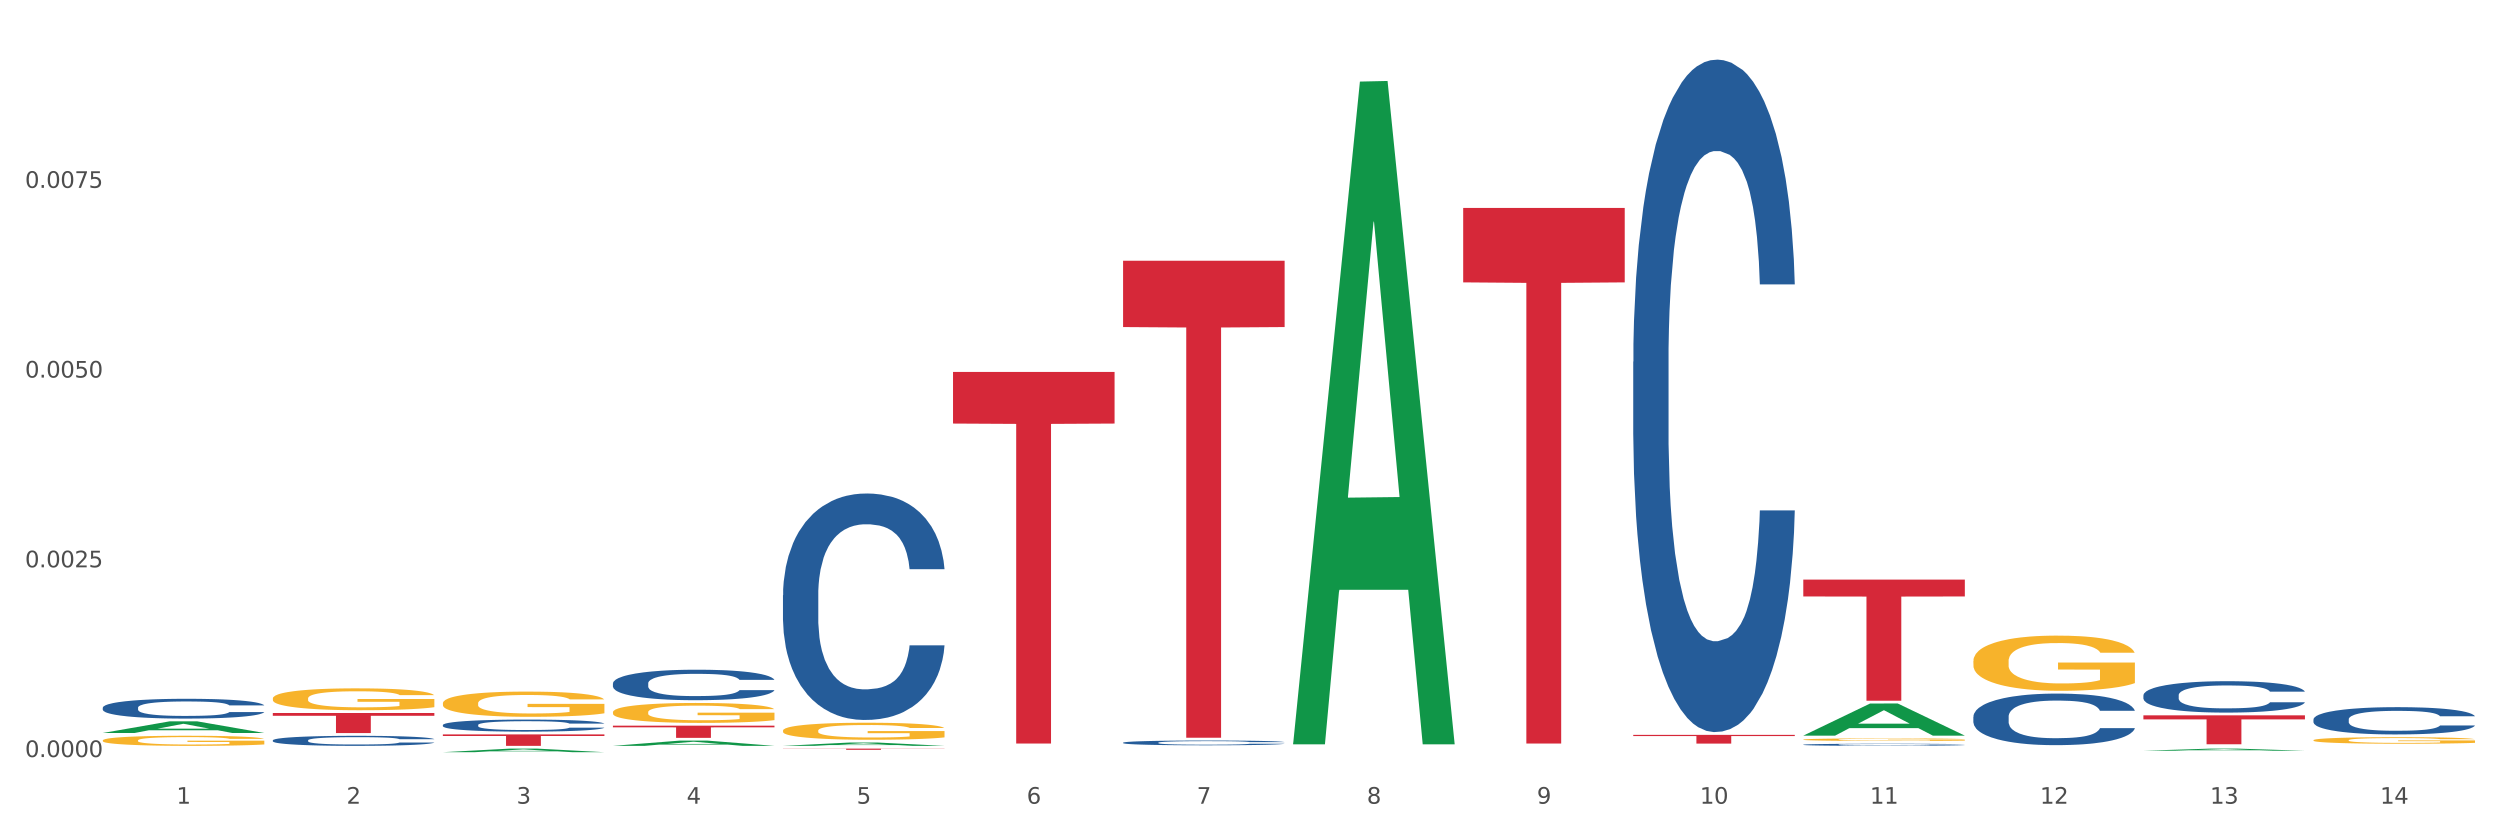 <?xml version="1.0" encoding="utf-8" standalone="no"?>
<!DOCTYPE svg PUBLIC "-//W3C//DTD SVG 1.1//EN"
  "http://www.w3.org/Graphics/SVG/1.1/DTD/svg11.dtd">
<svg xmlns:xlink="http://www.w3.org/1999/xlink" width="1080pt" height="360pt" viewBox="0 0 1080 360" xmlns="http://www.w3.org/2000/svg" version="1.1">
 <rect x="0" y="0" width="1080" height="360" fill="#333333" stroke="none"/>
 <defs>
  <style type="text/css">*{stroke-linejoin: round; stroke-linecap: butt}</style>
 </defs>
 <g id="figure_1">
  <g id="patch_1">
   <path d="M 0 360 
L 1080 360 
L 1080 0 
L 0 0 
z
" style="fill: #ffffff; stroke: #ffffff; stroke-linejoin: miter"/>
  </g>
  <g id="axes_1">
   <g id="matplotlib.axis_1">
    <g id="xtick_1">
     <g id="text_1">
      <!-- 1 -->
      <g style="fill: #4d4d4d" transform="translate(76.232 347.204) scale(0.096 -0.096)">
       <defs>
        <path id="DejaVuSans-31" d="M 794 531 
L 1825 531 
L 1825 4091 
L 703 3866 
L 703 4441 
L 1819 4666 
L 2450 4666 
L 2450 531 
L 3481 531 
L 3481 0 
L 794 0 
L 794 531 
z
" transform="scale(0.016)"/>
       </defs>
       <use xlink:href="#DejaVuSans-31"/>
      </g>
     </g>
    </g>
    <g id="xtick_2">
     <g id="text_2">
      <!-- 2 -->
      <g style="fill: #4d4d4d" transform="translate(149.695 347.204) scale(0.096 -0.096)">
       <defs>
        <path id="DejaVuSans-32" d="M 1228 531 
L 3431 531 
L 3431 0 
L 469 0 
L 469 531 
Q 828 903 1448 1529 
Q 2069 2156 2228 2338 
Q 2531 2678 2651 2914 
Q 2772 3150 2772 3378 
Q 2772 3750 2511 3984 
Q 2250 4219 1831 4219 
Q 1534 4219 1204 4116 
Q 875 4013 500 3803 
L 500 4441 
Q 881 4594 1212 4672 
Q 1544 4750 1819 4750 
Q 2544 4750 2975 4387 
Q 3406 4025 3406 3419 
Q 3406 3131 3298 2873 
Q 3191 2616 2906 2266 
Q 2828 2175 2409 1742 
Q 1991 1309 1228 531 
z
" transform="scale(0.016)"/>
       </defs>
       <use xlink:href="#DejaVuSans-32"/>
      </g>
     </g>
    </g>
    <g id="xtick_3">
     <g id="text_3">
      <!-- 3 -->
      <g style="fill: #4d4d4d" transform="translate(223.158 347.204) scale(0.096 -0.096)">
       <defs>
        <path id="DejaVuSans-33" d="M 2597 2516 
Q 3050 2419 3304 2112 
Q 3559 1806 3559 1356 
Q 3559 666 3084 287 
Q 2609 -91 1734 -91 
Q 1441 -91 1130 -33 
Q 819 25 488 141 
L 488 750 
Q 750 597 1062 519 
Q 1375 441 1716 441 
Q 2309 441 2620 675 
Q 2931 909 2931 1356 
Q 2931 1769 2642 2001 
Q 2353 2234 1838 2234 
L 1294 2234 
L 1294 2753 
L 1863 2753 
Q 2328 2753 2575 2939 
Q 2822 3125 2822 3475 
Q 2822 3834 2567 4026 
Q 2313 4219 1838 4219 
Q 1578 4219 1281 4162 
Q 984 4106 628 3988 
L 628 4550 
Q 988 4650 1302 4700 
Q 1616 4750 1894 4750 
Q 2613 4750 3031 4423 
Q 3450 4097 3450 3541 
Q 3450 3153 3228 2886 
Q 3006 2619 2597 2516 
z
" transform="scale(0.016)"/>
       </defs>
       <use xlink:href="#DejaVuSans-33"/>
      </g>
     </g>
    </g>
    <g id="xtick_4">
     <g id="text_4">
      <!-- 4 -->
      <g style="fill: #4d4d4d" transform="translate(296.621 347.204) scale(0.096 -0.096)">
       <defs>
        <path id="DejaVuSans-34" d="M 2419 4116 
L 825 1625 
L 2419 1625 
L 2419 4116 
z
M 2253 4666 
L 3047 4666 
L 3047 1625 
L 3713 1625 
L 3713 1100 
L 3047 1100 
L 3047 0 
L 2419 0 
L 2419 1100 
L 313 1100 
L 313 1709 
L 2253 4666 
z
" transform="scale(0.016)"/>
       </defs>
       <use xlink:href="#DejaVuSans-34"/>
      </g>
     </g>
    </g>
    <g id="xtick_5">
     <g id="text_5">
      <!-- 5 -->
      <g style="fill: #4d4d4d" transform="translate(370.084 347.204) scale(0.096 -0.096)">
       <defs>
        <path id="DejaVuSans-35" d="M 691 4666 
L 3169 4666 
L 3169 4134 
L 1269 4134 
L 1269 2991 
Q 1406 3038 1543 3061 
Q 1681 3084 1819 3084 
Q 2600 3084 3056 2656 
Q 3513 2228 3513 1497 
Q 3513 744 3044 326 
Q 2575 -91 1722 -91 
Q 1428 -91 1123 -41 
Q 819 9 494 109 
L 494 744 
Q 775 591 1075 516 
Q 1375 441 1709 441 
Q 2250 441 2565 725 
Q 2881 1009 2881 1497 
Q 2881 1984 2565 2268 
Q 2250 2553 1709 2553 
Q 1456 2553 1204 2497 
Q 953 2441 691 2322 
L 691 4666 
z
" transform="scale(0.016)"/>
       </defs>
       <use xlink:href="#DejaVuSans-35"/>
      </g>
     </g>
    </g>
    <g id="xtick_6">
     <g id="text_6">
      <!-- 6 -->
      <g style="fill: #4d4d4d" transform="translate(443.547 347.204) scale(0.096 -0.096)">
       <defs>
        <path id="DejaVuSans-36" d="M 2113 2584 
Q 1688 2584 1439 2293 
Q 1191 2003 1191 1497 
Q 1191 994 1439 701 
Q 1688 409 2113 409 
Q 2538 409 2786 701 
Q 3034 994 3034 1497 
Q 3034 2003 2786 2293 
Q 2538 2584 2113 2584 
z
M 3366 4563 
L 3366 3988 
Q 3128 4100 2886 4159 
Q 2644 4219 2406 4219 
Q 1781 4219 1451 3797 
Q 1122 3375 1075 2522 
Q 1259 2794 1537 2939 
Q 1816 3084 2150 3084 
Q 2853 3084 3261 2657 
Q 3669 2231 3669 1497 
Q 3669 778 3244 343 
Q 2819 -91 2113 -91 
Q 1303 -91 875 529 
Q 447 1150 447 2328 
Q 447 3434 972 4092 
Q 1497 4750 2381 4750 
Q 2619 4750 2861 4703 
Q 3103 4656 3366 4563 
z
" transform="scale(0.016)"/>
       </defs>
       <use xlink:href="#DejaVuSans-36"/>
      </g>
     </g>
    </g>
    <g id="xtick_7">
     <g id="text_7">
      <!-- 7 -->
      <g style="fill: #4d4d4d" transform="translate(517.01 347.204) scale(0.096 -0.096)">
       <defs>
        <path id="DejaVuSans-37" d="M 525 4666 
L 3525 4666 
L 3525 4397 
L 1831 0 
L 1172 0 
L 2766 4134 
L 525 4134 
L 525 4666 
z
" transform="scale(0.016)"/>
       </defs>
       <use xlink:href="#DejaVuSans-37"/>
      </g>
     </g>
    </g>
    <g id="xtick_8">
     <g id="text_8">
      <!-- 8 -->
      <g style="fill: #4d4d4d" transform="translate(590.473 347.204) scale(0.096 -0.096)">
       <defs>
        <path id="DejaVuSans-38" d="M 2034 2216 
Q 1584 2216 1326 1975 
Q 1069 1734 1069 1313 
Q 1069 891 1326 650 
Q 1584 409 2034 409 
Q 2484 409 2743 651 
Q 3003 894 3003 1313 
Q 3003 1734 2745 1975 
Q 2488 2216 2034 2216 
z
M 1403 2484 
Q 997 2584 770 2862 
Q 544 3141 544 3541 
Q 544 4100 942 4425 
Q 1341 4750 2034 4750 
Q 2731 4750 3128 4425 
Q 3525 4100 3525 3541 
Q 3525 3141 3298 2862 
Q 3072 2584 2669 2484 
Q 3125 2378 3379 2068 
Q 3634 1759 3634 1313 
Q 3634 634 3220 271 
Q 2806 -91 2034 -91 
Q 1263 -91 848 271 
Q 434 634 434 1313 
Q 434 1759 690 2068 
Q 947 2378 1403 2484 
z
M 1172 3481 
Q 1172 3119 1398 2916 
Q 1625 2713 2034 2713 
Q 2441 2713 2670 2916 
Q 2900 3119 2900 3481 
Q 2900 3844 2670 4047 
Q 2441 4250 2034 4250 
Q 1625 4250 1398 4047 
Q 1172 3844 1172 3481 
z
" transform="scale(0.016)"/>
       </defs>
       <use xlink:href="#DejaVuSans-38"/>
      </g>
     </g>
    </g>
    <g id="xtick_9">
     <g id="text_9">
      <!-- 9 -->
      <g style="fill: #4d4d4d" transform="translate(663.936 347.204) scale(0.096 -0.096)">
       <defs>
        <path id="DejaVuSans-39" d="M 703 97 
L 703 672 
Q 941 559 1184 500 
Q 1428 441 1663 441 
Q 2288 441 2617 861 
Q 2947 1281 2994 2138 
Q 2813 1869 2534 1725 
Q 2256 1581 1919 1581 
Q 1219 1581 811 2004 
Q 403 2428 403 3163 
Q 403 3881 828 4315 
Q 1253 4750 1959 4750 
Q 2769 4750 3195 4129 
Q 3622 3509 3622 2328 
Q 3622 1225 3098 567 
Q 2575 -91 1691 -91 
Q 1453 -91 1209 -44 
Q 966 3 703 97 
z
M 1959 2075 
Q 2384 2075 2632 2365 
Q 2881 2656 2881 3163 
Q 2881 3666 2632 3958 
Q 2384 4250 1959 4250 
Q 1534 4250 1286 3958 
Q 1038 3666 1038 3163 
Q 1038 2656 1286 2365 
Q 1534 2075 1959 2075 
z
" transform="scale(0.016)"/>
       </defs>
       <use xlink:href="#DejaVuSans-39"/>
      </g>
     </g>
    </g>
    <g id="xtick_10">
     <g id="text_10">
      <!-- 10 -->
      <g style="fill: #4d4d4d" transform="translate(734.345 347.204) scale(0.096 -0.096)">
       <defs>
        <path id="DejaVuSans-30" d="M 2034 4250 
Q 1547 4250 1301 3770 
Q 1056 3291 1056 2328 
Q 1056 1369 1301 889 
Q 1547 409 2034 409 
Q 2525 409 2770 889 
Q 3016 1369 3016 2328 
Q 3016 3291 2770 3770 
Q 2525 4250 2034 4250 
z
M 2034 4750 
Q 2819 4750 3233 4129 
Q 3647 3509 3647 2328 
Q 3647 1150 3233 529 
Q 2819 -91 2034 -91 
Q 1250 -91 836 529 
Q 422 1150 422 2328 
Q 422 3509 836 4129 
Q 1250 4750 2034 4750 
z
" transform="scale(0.016)"/>
       </defs>
       <use xlink:href="#DejaVuSans-31"/>
       <use xlink:href="#DejaVuSans-30" transform="translate(63.623 0)"/>
      </g>
     </g>
    </g>
    <g id="xtick_11">
     <g id="text_11">
      <!-- 11 -->
      <g style="fill: #4d4d4d" transform="translate(807.808 347.204) scale(0.096 -0.096)">
       <use xlink:href="#DejaVuSans-31"/>
       <use xlink:href="#DejaVuSans-31" transform="translate(63.623 0)"/>
      </g>
     </g>
    </g>
    <g id="xtick_12">
     <g id="text_12">
      <!-- 12 -->
      <g style="fill: #4d4d4d" transform="translate(881.271 347.204) scale(0.096 -0.096)">
       <use xlink:href="#DejaVuSans-31"/>
       <use xlink:href="#DejaVuSans-32" transform="translate(63.623 0)"/>
      </g>
     </g>
    </g>
    <g id="xtick_13">
     <g id="text_13">
      <!-- 13 -->
      <g style="fill: #4d4d4d" transform="translate(954.734 347.204) scale(0.096 -0.096)">
       <use xlink:href="#DejaVuSans-31"/>
       <use xlink:href="#DejaVuSans-33" transform="translate(63.623 0)"/>
      </g>
     </g>
    </g>
    <g id="xtick_14">
     <g id="text_14">
      <!-- 14 -->
      <g style="fill: #4d4d4d" transform="translate(1028.197 347.204) scale(0.096 -0.096)">
       <use xlink:href="#DejaVuSans-31"/>
       <use xlink:href="#DejaVuSans-34" transform="translate(63.623 0)"/>
      </g>
     </g>
    </g>
    <g id="xtick_15"/>
    <g id="xtick_16"/>
    <g id="xtick_17"/>
    <g id="xtick_18"/>
    <g id="xtick_19"/>
    <g id="xtick_20"/>
    <g id="xtick_21"/>
    <g id="xtick_22"/>
    <g id="xtick_23"/>
    <g id="xtick_24"/>
    <g id="xtick_25"/>
    <g id="xtick_26"/>
    <g id="xtick_27"/>
   </g>
   <g id="matplotlib.axis_2">
    <g id="ytick_1">
     <g id="text_15">
      <!-- 0.0000 -->
      <g style="fill: #4d4d4d" transform="translate(10.8 327.048) scale(0.096 -0.096)">
       <defs>
        <path id="DejaVuSans-2e" d="M 684 794 
L 1344 794 
L 1344 0 
L 684 0 
L 684 794 
z
" transform="scale(0.016)"/>
       </defs>
       <use xlink:href="#DejaVuSans-30"/>
       <use xlink:href="#DejaVuSans-2e" transform="translate(63.623 0)"/>
       <use xlink:href="#DejaVuSans-30" transform="translate(95.41 0)"/>
       <use xlink:href="#DejaVuSans-30" transform="translate(159.033 0)"/>
       <use xlink:href="#DejaVuSans-30" transform="translate(222.656 0)"/>
       <use xlink:href="#DejaVuSans-30" transform="translate(286.279 0)"/>
      </g>
     </g>
    </g>
    <g id="ytick_2">
     <g id="text_16">
      <!-- 0.0025 -->
      <g style="fill: #4d4d4d" transform="translate(10.8 245.083) scale(0.096 -0.096)">
       <use xlink:href="#DejaVuSans-30"/>
       <use xlink:href="#DejaVuSans-2e" transform="translate(63.623 0)"/>
       <use xlink:href="#DejaVuSans-30" transform="translate(95.41 0)"/>
       <use xlink:href="#DejaVuSans-30" transform="translate(159.033 0)"/>
       <use xlink:href="#DejaVuSans-32" transform="translate(222.656 0)"/>
       <use xlink:href="#DejaVuSans-35" transform="translate(286.279 0)"/>
      </g>
     </g>
    </g>
    <g id="ytick_3">
     <g id="text_17">
      <!-- 0.0050 -->
      <g style="fill: #4d4d4d" transform="translate(10.8 163.117) scale(0.096 -0.096)">
       <use xlink:href="#DejaVuSans-30"/>
       <use xlink:href="#DejaVuSans-2e" transform="translate(63.623 0)"/>
       <use xlink:href="#DejaVuSans-30" transform="translate(95.41 0)"/>
       <use xlink:href="#DejaVuSans-30" transform="translate(159.033 0)"/>
       <use xlink:href="#DejaVuSans-35" transform="translate(222.656 0)"/>
       <use xlink:href="#DejaVuSans-30" transform="translate(286.279 0)"/>
      </g>
     </g>
    </g>
    <g id="ytick_4">
     <g id="text_18">
      <!-- 0.0075 -->
      <g style="fill: #4d4d4d" transform="translate(10.8 81.152) scale(0.096 -0.096)">
       <use xlink:href="#DejaVuSans-30"/>
       <use xlink:href="#DejaVuSans-2e" transform="translate(63.623 0)"/>
       <use xlink:href="#DejaVuSans-30" transform="translate(95.41 0)"/>
       <use xlink:href="#DejaVuSans-30" transform="translate(159.033 0)"/>
       <use xlink:href="#DejaVuSans-37" transform="translate(222.656 0)"/>
       <use xlink:href="#DejaVuSans-35" transform="translate(286.279 0)"/>
      </g>
     </g>
    </g>
    <g id="ytick_5"/>
    <g id="ytick_6"/>
    <g id="ytick_7"/>
    <g id="ytick_8"/>
   </g>
   <g id="PolyCollection_1">
    <path d="M 925.947 309.036 
L 995.737 309.036 
L 995.737 310.772 
L 968.284 310.783 
L 968.284 321.525 
L 953.235 321.525 
L 953.235 310.783 
L 925.947 310.772 
L 925.947 309.048 
L 925.947 309.036 
z
" clip-path="url(#pa2f0fa656e)" style="fill: #d62839"/>
    <path d="M 338.243 315.62 
L 338.325 315.613 
L 338.325 315.371 
L 338.49 315.163 
L 339.314 314.659 
L 340.55 314.242 
L 341.457 314.021 
L 342.363 313.839 
L 343.434 313.658 
L 344.752 313.47 
L 347.142 313.194 
L 348.625 313.053 
L 350.438 312.905 
L 353.734 312.69 
L 356.123 312.569 
L 358.595 312.468 
L 362.632 312.347 
L 365.269 312.294 
L 368.071 312.253 
L 371.449 312.227 
L 374.003 312.22 
L 379.606 312.24 
L 384.385 312.3 
L 386.692 312.347 
L 389.658 312.428 
L 391.224 312.482 
L 393.778 312.589 
L 396.415 312.73 
L 398.228 312.851 
L 400.947 313.08 
L 403.007 313.308 
L 404.902 313.591 
L 405.891 313.785 
L 406.632 313.967 
L 407.291 314.175 
L 407.951 314.504 
L 393.119 314.504 
L 392.542 314.269 
L 391.636 314.047 
L 390.318 313.832 
L 389.164 313.698 
L 387.187 313.53 
L 385.374 313.423 
L 383.479 313.342 
L 381.172 313.275 
L 379.359 313.241 
L 376.805 313.214 
L 371.778 313.221 
L 368.4 313.275 
L 366.093 313.342 
L 364.61 313.402 
L 363.292 313.47 
L 361.808 313.564 
L 360.078 313.705 
L 358.842 313.832 
L 357.606 313.994 
L 356.617 314.155 
L 355.711 314.343 
L 354.97 314.545 
L 354.393 314.753 
L 353.898 315.008 
L 353.486 315.432 
L 353.486 316.352 
L 353.651 316.56 
L 354.063 316.836 
L 354.558 317.044 
L 355.382 317.293 
L 356.123 317.461 
L 357.524 317.703 
L 359.089 317.904 
L 360.325 318.032 
L 361.561 318.139 
L 363.704 318.287 
L 366.093 318.408 
L 368.153 318.482 
L 370.954 318.549 
L 372.85 318.576 
L 374.498 318.59 
L 378.535 318.59 
L 381.419 318.57 
L 384.632 318.522 
L 387.104 318.462 
L 389.164 318.388 
L 391.471 318.267 
L 392.954 318.153 
L 392.954 316.749 
L 374.827 316.742 
L 374.827 315.808 
L 408.033 315.808 
L 408.033 318.549 
L 406.632 318.69 
L 405.067 318.818 
L 403.419 318.932 
L 400.947 319.073 
L 397.981 319.208 
L 395.344 319.302 
L 392.542 319.383 
L 389.246 319.456 
L 384.962 319.524 
L 382.325 319.551 
L 379.029 319.571 
L 375.157 319.577 
L 371.778 319.564 
L 368.483 319.53 
L 365.022 319.47 
L 361.644 319.383 
L 359.089 319.295 
L 356.535 319.188 
L 353.816 319.047 
L 351.674 318.912 
L 350.026 318.791 
L 348.213 318.637 
L 346.236 318.435 
L 344.752 318.254 
L 343.434 318.066 
L 342.033 317.824 
L 341.045 317.615 
L 340.056 317.353 
L 339.479 317.158 
L 338.82 316.856 
L 338.325 316.433 
L 338.243 315.62 
z
" clip-path="url(#pa2f0fa656e)" style="fill: #f7b32b"/>
    <path d="M 852.484 285.608 
L 852.567 285.586 
L 852.567 284.801 
L 852.731 284.126 
L 853.555 282.492 
L 854.791 281.142 
L 855.698 280.423 
L 856.604 279.835 
L 857.675 279.247 
L 858.993 278.637 
L 861.383 277.743 
L 862.866 277.286 
L 864.679 276.807 
L 867.975 276.11 
L 870.364 275.718 
L 872.836 275.391 
L 876.873 274.999 
L 879.51 274.824 
L 882.312 274.694 
L 885.69 274.607 
L 888.244 274.585 
L 893.847 274.65 
L 898.626 274.846 
L 900.933 274.999 
L 903.9 275.26 
L 905.465 275.434 
L 908.019 275.783 
L 910.656 276.24 
L 912.469 276.632 
L 915.188 277.373 
L 917.248 278.114 
L 919.143 279.029 
L 920.132 279.66 
L 920.873 280.249 
L 921.532 280.924 
L 922.192 281.991 
L 907.36 281.991 
L 906.783 281.229 
L 905.877 280.51 
L 904.559 279.813 
L 903.405 279.377 
L 901.428 278.833 
L 899.615 278.484 
L 897.72 278.223 
L 895.413 278.005 
L 893.6 277.896 
L 891.046 277.809 
L 886.02 277.831 
L 882.641 278.005 
L 880.334 278.223 
L 878.851 278.419 
L 877.533 278.637 
L 876.05 278.942 
L 874.319 279.399 
L 873.083 279.813 
L 871.847 280.336 
L 870.859 280.859 
L 869.952 281.469 
L 869.211 282.122 
L 868.634 282.797 
L 868.139 283.625 
L 867.727 284.998 
L 867.727 287.982 
L 867.892 288.657 
L 868.304 289.55 
L 868.799 290.226 
L 869.623 291.032 
L 870.364 291.576 
L 871.765 292.361 
L 873.33 293.014 
L 874.566 293.428 
L 875.802 293.777 
L 877.945 294.256 
L 880.334 294.648 
L 882.394 294.888 
L 885.196 295.105 
L 887.091 295.193 
L 888.739 295.236 
L 892.776 295.236 
L 895.66 295.171 
L 898.873 295.018 
L 901.345 294.822 
L 903.405 294.583 
L 905.712 294.19 
L 907.195 293.82 
L 907.195 289.267 
L 889.068 289.245 
L 889.068 286.217 
L 922.274 286.217 
L 922.274 295.105 
L 920.873 295.563 
L 919.308 295.977 
L 917.66 296.347 
L 915.188 296.805 
L 912.222 297.24 
L 909.585 297.545 
L 906.783 297.807 
L 903.488 298.046 
L 899.203 298.264 
L 896.566 298.351 
L 893.27 298.417 
L 889.398 298.438 
L 886.02 298.395 
L 882.724 298.286 
L 879.263 298.09 
L 875.885 297.807 
L 873.33 297.523 
L 870.776 297.175 
L 868.057 296.717 
L 865.915 296.282 
L 864.267 295.89 
L 862.454 295.389 
L 860.477 294.735 
L 858.993 294.147 
L 857.675 293.537 
L 856.274 292.753 
L 855.286 292.077 
L 854.297 291.228 
L 853.72 290.596 
L 853.061 289.616 
L 852.567 288.243 
L 852.484 285.608 
z
" clip-path="url(#pa2f0fa656e)" style="fill: #f7b32b"/>
    <path d="M 999.41 319.776 
L 999.493 319.774 
L 999.493 319.681 
L 999.657 319.601 
L 1000.481 319.407 
L 1001.717 319.247 
L 1002.624 319.162 
L 1003.53 319.092 
L 1004.601 319.023 
L 1005.919 318.95 
L 1008.309 318.845 
L 1009.792 318.79 
L 1011.605 318.734 
L 1014.901 318.651 
L 1017.29 318.605 
L 1019.762 318.566 
L 1023.8 318.519 
L 1026.436 318.499 
L 1029.238 318.483 
L 1032.616 318.473 
L 1035.17 318.47 
L 1040.773 318.478 
L 1045.552 318.501 
L 1047.859 318.519 
L 1050.826 318.55 
L 1052.391 318.571 
L 1054.945 318.612 
L 1057.582 318.667 
L 1059.395 318.713 
L 1062.114 318.801 
L 1064.174 318.888 
L 1066.069 318.997 
L 1067.058 319.072 
L 1067.799 319.141 
L 1068.458 319.221 
L 1069.118 319.348 
L 1054.286 319.348 
L 1053.709 319.258 
L 1052.803 319.172 
L 1051.485 319.09 
L 1050.331 319.038 
L 1048.354 318.974 
L 1046.541 318.932 
L 1044.646 318.901 
L 1042.339 318.876 
L 1040.526 318.863 
L 1037.972 318.852 
L 1032.946 318.855 
L 1029.567 318.876 
L 1027.26 318.901 
L 1025.777 318.925 
L 1024.459 318.95 
L 1022.976 318.987 
L 1021.245 319.041 
L 1020.009 319.09 
L 1018.773 319.152 
L 1017.785 319.214 
L 1016.878 319.286 
L 1016.137 319.363 
L 1015.56 319.443 
L 1015.065 319.541 
L 1014.653 319.704 
L 1014.653 320.058 
L 1014.818 320.138 
L 1015.23 320.243 
L 1015.725 320.323 
L 1016.549 320.419 
L 1017.29 320.483 
L 1018.691 320.576 
L 1020.256 320.654 
L 1021.492 320.703 
L 1022.728 320.744 
L 1024.871 320.801 
L 1027.26 320.847 
L 1029.32 320.876 
L 1032.122 320.902 
L 1034.017 320.912 
L 1035.665 320.917 
L 1039.702 320.917 
L 1042.586 320.909 
L 1045.799 320.891 
L 1048.271 320.868 
L 1050.331 320.84 
L 1052.638 320.793 
L 1054.121 320.749 
L 1054.121 320.21 
L 1035.994 320.207 
L 1035.994 319.849 
L 1069.2 319.849 
L 1069.2 320.902 
L 1067.799 320.956 
L 1066.234 321.005 
L 1064.586 321.049 
L 1062.114 321.103 
L 1059.148 321.155 
L 1056.511 321.191 
L 1053.709 321.222 
L 1050.414 321.25 
L 1046.129 321.276 
L 1043.492 321.286 
L 1040.196 321.294 
L 1036.324 321.296 
L 1032.946 321.291 
L 1029.65 321.278 
L 1026.189 321.255 
L 1022.811 321.222 
L 1020.256 321.188 
L 1017.702 321.147 
L 1014.983 321.093 
L 1012.841 321.041 
L 1011.193 320.995 
L 1009.38 320.935 
L 1007.403 320.858 
L 1005.919 320.788 
L 1004.601 320.716 
L 1003.2 320.623 
L 1002.212 320.543 
L 1001.223 320.442 
L 1000.646 320.367 
L 999.987 320.251 
L 999.493 320.089 
L 999.41 319.776 
z
" clip-path="url(#pa2f0fa656e)" style="fill: #f7b32b"/>
    <path d="M 779.021 319.503 
L 779.104 319.502 
L 779.104 319.465 
L 779.268 319.434 
L 780.092 319.357 
L 781.328 319.295 
L 782.235 319.261 
L 783.141 319.234 
L 784.212 319.206 
L 785.53 319.178 
L 787.92 319.136 
L 789.403 319.115 
L 791.216 319.093 
L 794.512 319.06 
L 796.901 319.042 
L 799.373 319.027 
L 803.41 319.009 
L 806.047 319 
L 808.849 318.994 
L 812.227 318.99 
L 814.781 318.989 
L 820.384 318.992 
L 825.163 319.001 
L 827.47 319.009 
L 830.437 319.021 
L 832.002 319.029 
L 834.556 319.045 
L 837.193 319.066 
L 839.006 319.085 
L 841.725 319.119 
L 843.785 319.154 
L 845.68 319.196 
L 846.669 319.226 
L 847.41 319.253 
L 848.069 319.284 
L 848.729 319.334 
L 833.897 319.334 
L 833.32 319.299 
L 832.414 319.265 
L 831.096 319.233 
L 829.942 319.212 
L 827.965 319.187 
L 826.152 319.171 
L 824.257 319.159 
L 821.95 319.149 
L 820.137 319.143 
L 817.583 319.139 
L 812.556 319.14 
L 809.178 319.149 
L 806.871 319.159 
L 805.388 319.168 
L 804.07 319.178 
L 802.587 319.192 
L 800.856 319.213 
L 799.62 319.233 
L 798.384 319.257 
L 797.396 319.281 
L 796.489 319.31 
L 795.748 319.34 
L 795.171 319.372 
L 794.676 319.41 
L 794.264 319.474 
L 794.264 319.613 
L 794.429 319.645 
L 794.841 319.686 
L 795.336 319.718 
L 796.16 319.755 
L 796.901 319.78 
L 798.302 319.817 
L 799.867 319.847 
L 801.103 319.867 
L 802.339 319.883 
L 804.482 319.905 
L 806.871 319.923 
L 808.931 319.935 
L 811.733 319.945 
L 813.628 319.949 
L 815.276 319.951 
L 819.313 319.951 
L 822.197 319.948 
L 825.41 319.941 
L 827.882 319.932 
L 829.942 319.92 
L 832.249 319.902 
L 833.732 319.885 
L 833.732 319.673 
L 815.605 319.672 
L 815.605 319.531 
L 848.811 319.531 
L 848.811 319.945 
L 847.41 319.966 
L 845.845 319.985 
L 844.197 320.003 
L 841.725 320.024 
L 838.759 320.044 
L 836.122 320.058 
L 833.32 320.071 
L 830.025 320.082 
L 825.74 320.092 
L 823.103 320.096 
L 819.807 320.099 
L 815.935 320.1 
L 812.556 320.098 
L 809.261 320.093 
L 805.8 320.084 
L 802.422 320.071 
L 799.867 320.057 
L 797.313 320.041 
L 794.594 320.02 
L 792.452 320 
L 790.804 319.981 
L 788.991 319.958 
L 787.014 319.928 
L 785.53 319.9 
L 784.212 319.872 
L 782.811 319.835 
L 781.823 319.804 
L 780.834 319.764 
L 780.257 319.735 
L 779.598 319.689 
L 779.104 319.625 
L 779.021 319.503 
z
" clip-path="url(#pa2f0fa656e)" style="fill: #f7b32b"/>
    <path d="M 264.78 322.206 
L 264.852 322.204 
L 293.631 319.944 
L 305.575 319.942 
L 334.57 322.21 
L 320.756 322.21 
L 314.496 321.682 
L 284.782 321.682 
L 284.566 321.69 
L 278.522 322.21 
L 264.78 322.21 
L 264.78 322.206 
L 288.523 321.367 
L 310.755 321.365 
L 299.747 320.425 
L 299.603 320.421 
L 299.459 320.427 
L 288.451 321.365 
L 288.523 321.367 
L 264.78 322.206 
z
" clip-path="url(#pa2f0fa656e)" style="fill: #109648"/>
    <path d="M 338.243 322.207 
L 338.315 322.206 
L 367.094 320.769 
L 379.038 320.768 
L 408.033 322.21 
L 394.219 322.21 
L 387.959 321.874 
L 358.245 321.874 
L 358.029 321.88 
L 351.985 322.21 
L 338.243 322.21 
L 338.243 322.207 
L 361.986 321.674 
L 384.218 321.673 
L 373.21 321.075 
L 373.066 321.073 
L 372.922 321.077 
L 361.914 321.673 
L 361.986 321.674 
L 338.243 322.207 
z
" clip-path="url(#pa2f0fa656e)" style="fill: #109648"/>
    <path d="M 558.632 321 
L 558.704 320.731 
L 587.483 35.243 
L 599.427 34.974 
L 628.422 321.538 
L 614.608 321.538 
L 608.348 254.808 
L 578.634 254.808 
L 578.418 255.884 
L 572.374 321.538 
L 558.632 321.538 
L 558.632 321 
L 582.375 214.985 
L 604.607 214.716 
L 593.599 96.054 
L 593.455 95.516 
L 593.311 96.323 
L 582.303 214.716 
L 582.375 214.985 
L 558.632 321 
z
" clip-path="url(#pa2f0fa656e)" style="fill: #109648"/>
    <path d="M 117.854 308.016 
L 187.644 308.016 
L 187.644 309.22 
L 160.191 309.228 
L 160.191 316.679 
L 145.142 316.679 
L 145.142 309.228 
L 117.854 309.22 
L 117.854 308.024 
L 117.854 308.016 
z
" clip-path="url(#pa2f0fa656e)" style="fill: #d62839"/>
    <path d="M 191.317 317.26 
L 261.107 317.26 
L 261.107 317.948 
L 233.654 317.952 
L 233.654 322.21 
L 218.605 322.21 
L 218.605 317.952 
L 191.317 317.948 
L 191.317 317.264 
L 191.317 317.26 
z
" clip-path="url(#pa2f0fa656e)" style="fill: #d62839"/>
    <path d="M 44.391 305.719 
L 44.473 305.711 
L 44.473 305.492 
L 44.721 305.196 
L 45.628 304.649 
L 46.783 304.235 
L 48.763 303.75 
L 49.836 303.547 
L 51.238 303.32 
L 54.125 302.953 
L 57.425 302.641 
L 59.735 302.469 
L 61.467 302.359 
L 65.344 302.164 
L 67.572 302.078 
L 69.882 302.008 
L 71.861 301.961 
L 75.161 301.906 
L 77.801 301.883 
L 80.853 301.875 
L 83.411 301.883 
L 86.793 301.914 
L 91.743 302.008 
L 93.64 302.062 
L 96.197 302.156 
L 98.837 302.281 
L 100.982 302.406 
L 103.457 302.586 
L 106.014 302.82 
L 108.489 303.117 
L 110.221 303.391 
L 111.624 303.68 
L 112.861 304.031 
L 113.768 304.414 
L 114.181 304.735 
L 99.084 304.735 
L 98.672 304.445 
L 97.847 304.133 
L 97.022 303.922 
L 96.115 303.75 
L 94.712 303.555 
L 93.475 303.43 
L 91.413 303.281 
L 89.515 303.188 
L 87.948 303.133 
L 86.05 303.086 
L 82.008 303.039 
L 79.121 303.039 
L 77.306 303.055 
L 75.079 303.094 
L 73.181 303.148 
L 70.954 303.242 
L 69.222 303.344 
L 67.489 303.477 
L 66.499 303.57 
L 65.014 303.742 
L 64.025 303.883 
L 62.705 304.125 
L 61.962 304.297 
L 60.642 304.742 
L 60.065 305.071 
L 59.817 305.297 
L 59.652 305.547 
L 59.652 306.766 
L 60.147 307.313 
L 60.56 307.547 
L 61.22 307.813 
L 62.457 308.157 
L 64.272 308.493 
L 66.169 308.735 
L 67.737 308.884 
L 69.222 308.993 
L 70.707 309.079 
L 72.521 309.157 
L 74.006 309.204 
L 76.234 309.251 
L 78.873 309.274 
L 80.936 309.274 
L 85.143 309.235 
L 87.04 309.196 
L 88.855 309.141 
L 90.835 309.055 
L 92.402 308.962 
L 93.31 308.891 
L 94.795 308.743 
L 95.95 308.587 
L 96.94 308.407 
L 97.6 308.251 
L 98.342 308.016 
L 98.919 307.751 
L 99.084 307.61 
L 114.181 307.61 
L 113.851 307.891 
L 113.273 308.165 
L 112.119 308.532 
L 111.211 308.743 
L 109.809 309.001 
L 108.324 309.219 
L 106.261 309.462 
L 104.364 309.641 
L 102.384 309.798 
L 100.239 309.938 
L 96.362 310.134 
L 94.96 310.188 
L 91.99 310.282 
L 89.68 310.337 
L 86.298 310.392 
L 82.833 310.423 
L 79.203 310.431 
L 75.986 310.415 
L 72.439 310.368 
L 70.212 310.321 
L 67.737 310.251 
L 64.849 310.141 
L 62.127 310.009 
L 59.57 309.852 
L 57.178 309.673 
L 54.95 309.47 
L 52.063 309.134 
L 49.918 308.805 
L 48.351 308.501 
L 47.278 308.243 
L 46.206 307.915 
L 45.628 307.688 
L 44.721 307.141 
L 44.391 306.633 
L 44.391 305.719 
z
" clip-path="url(#pa2f0fa656e)" style="fill: #255c99"/>
    <path d="M 705.558 317.458 
L 775.348 317.458 
L 775.348 317.981 
L 747.895 317.985 
L 747.895 321.225 
L 732.846 321.225 
L 732.846 317.985 
L 705.558 317.981 
L 705.558 317.461 
L 705.558 317.458 
z
" clip-path="url(#pa2f0fa656e)" style="fill: #d62839"/>
    <path d="M 411.706 160.665 
L 481.496 160.665 
L 481.496 182.977 
L 454.043 183.127 
L 454.043 321.221 
L 438.994 321.221 
L 438.994 183.127 
L 411.706 182.977 
L 411.706 160.815 
L 411.706 160.665 
z
" clip-path="url(#pa2f0fa656e)" style="fill: #d62839"/>
    <path d="M 485.169 112.651 
L 554.959 112.651 
L 554.959 141.287 
L 527.506 141.48 
L 527.506 318.71 
L 512.457 318.71 
L 512.457 141.48 
L 485.169 141.287 
L 485.169 112.845 
L 485.169 112.651 
z
" clip-path="url(#pa2f0fa656e)" style="fill: #d62839"/>
    <path d="M 338.243 323.401 
L 408.033 323.401 
L 408.033 323.473 
L 380.58 323.474 
L 380.58 323.921 
L 365.531 323.921 
L 365.531 323.474 
L 338.243 323.473 
L 338.243 323.401 
L 338.243 323.401 
z
" clip-path="url(#pa2f0fa656e)" style="fill: #d62839"/>
    <path d="M 264.78 313.487 
L 334.57 313.487 
L 334.57 314.218 
L 307.117 314.223 
L 307.117 318.751 
L 292.068 318.751 
L 292.068 314.223 
L 264.78 314.218 
L 264.78 313.492 
L 264.78 313.487 
z
" clip-path="url(#pa2f0fa656e)" style="fill: #d62839"/>
    <path d="M 632.095 89.832 
L 701.885 89.832 
L 701.885 121.984 
L 674.432 122.202 
L 674.432 321.198 
L 659.383 321.198 
L 659.383 122.202 
L 632.095 121.984 
L 632.095 90.049 
L 632.095 89.832 
z
" clip-path="url(#pa2f0fa656e)" style="fill: #d62839"/>
    <path d="M 925.947 324.314 
L 926.019 324.313 
L 954.798 323.402 
L 966.742 323.401 
L 995.737 324.316 
L 981.923 324.316 
L 975.663 324.103 
L 945.949 324.103 
L 945.733 324.106 
L 939.689 324.316 
L 925.947 324.316 
L 925.947 324.314 
L 949.69 323.975 
L 971.922 323.975 
L 960.914 323.596 
L 960.77 323.594 
L 960.626 323.597 
L 949.618 323.975 
L 949.69 323.975 
L 925.947 324.314 
z
" clip-path="url(#pa2f0fa656e)" style="fill: #109648"/>
    <path d="M 705.558 156.289 
L 705.641 156.024 
L 705.641 148.595 
L 705.888 138.514 
L 706.796 119.942 
L 707.95 105.881 
L 709.93 89.432 
L 711.003 82.535 
L 712.405 74.841 
L 715.292 62.371 
L 718.592 51.759 
L 720.902 45.923 
L 722.634 42.208 
L 726.512 35.576 
L 728.739 32.657 
L 731.049 30.27 
L 733.029 28.678 
L 736.328 26.821 
L 738.968 26.025 
L 742.02 25.759 
L 744.578 26.025 
L 747.96 27.086 
L 752.91 30.27 
L 754.807 32.127 
L 757.364 35.31 
L 760.004 39.555 
L 762.149 43.8 
L 764.624 49.902 
L 767.181 57.861 
L 769.656 67.943 
L 771.388 77.228 
L 772.791 87.045 
L 774.028 98.983 
L 774.935 111.983 
L 775.348 122.861 
L 760.252 122.861 
L 759.839 113.044 
L 759.014 102.432 
L 758.189 95.269 
L 757.282 89.432 
L 755.879 82.8 
L 754.642 78.555 
L 752.58 73.514 
L 750.682 70.331 
L 749.115 68.473 
L 747.218 66.882 
L 743.175 65.29 
L 740.288 65.29 
L 738.473 65.82 
L 736.246 67.147 
L 734.348 69.004 
L 732.121 72.188 
L 730.389 75.637 
L 728.656 80.147 
L 727.666 83.33 
L 726.182 89.167 
L 725.192 93.943 
L 723.872 102.167 
L 723.129 108.004 
L 721.809 123.126 
L 721.232 134.269 
L 720.984 141.963 
L 720.819 150.452 
L 720.819 191.84 
L 721.314 210.411 
L 721.727 218.37 
L 722.387 227.39 
L 723.624 239.064 
L 725.439 250.472 
L 727.336 258.696 
L 728.904 263.737 
L 730.389 267.451 
L 731.874 270.37 
L 733.689 273.023 
L 735.173 274.615 
L 737.401 276.206 
L 740.041 277.002 
L 742.103 277.002 
L 746.31 275.676 
L 748.207 274.349 
L 750.022 272.492 
L 752.002 269.574 
L 753.57 266.39 
L 754.477 264.002 
L 755.962 258.962 
L 757.117 253.656 
L 758.107 247.554 
L 758.767 242.247 
L 759.509 234.288 
L 760.087 225.268 
L 760.252 220.493 
L 775.348 220.493 
L 775.018 230.044 
L 774.441 239.329 
L 773.286 251.798 
L 772.378 258.962 
L 770.976 267.717 
L 769.491 275.145 
L 767.429 283.37 
L 765.531 289.472 
L 763.551 294.778 
L 761.406 299.553 
L 757.529 306.186 
L 756.127 308.043 
L 753.157 311.227 
L 750.847 313.084 
L 747.465 314.941 
L 744 316.002 
L 740.371 316.267 
L 737.153 315.737 
L 733.606 314.145 
L 731.379 312.553 
L 728.904 310.165 
L 726.017 306.451 
L 723.294 301.941 
L 720.737 296.635 
L 718.345 290.533 
L 716.117 283.635 
L 713.23 272.227 
L 711.085 261.084 
L 709.518 250.737 
L 708.445 241.982 
L 707.373 230.839 
L 706.796 223.146 
L 705.888 204.574 
L 705.558 187.33 
L 705.558 156.289 
z
" clip-path="url(#pa2f0fa656e)" style="fill: #255c99"/>
    <path d="M 925.947 300.372 
L 926.03 300.36 
L 926.03 300.013 
L 926.277 299.542 
L 927.185 298.675 
L 928.339 298.018 
L 930.319 297.249 
L 931.392 296.927 
L 932.794 296.568 
L 935.681 295.985 
L 938.981 295.49 
L 941.291 295.217 
L 943.023 295.043 
L 946.901 294.734 
L 949.128 294.597 
L 951.438 294.486 
L 953.418 294.411 
L 956.717 294.325 
L 959.357 294.287 
L 962.409 294.275 
L 964.967 294.287 
L 968.349 294.337 
L 973.299 294.486 
L 975.196 294.572 
L 977.753 294.721 
L 980.393 294.919 
L 982.538 295.118 
L 985.013 295.403 
L 987.57 295.775 
L 990.045 296.246 
L 991.777 296.679 
L 993.18 297.138 
L 994.417 297.696 
L 995.325 298.303 
L 995.737 298.811 
L 980.641 298.811 
L 980.228 298.352 
L 979.403 297.857 
L 978.578 297.522 
L 977.671 297.249 
L 976.268 296.94 
L 975.031 296.741 
L 972.969 296.506 
L 971.071 296.357 
L 969.504 296.27 
L 967.607 296.196 
L 963.564 296.122 
L 960.677 296.122 
L 958.862 296.146 
L 956.635 296.208 
L 954.738 296.295 
L 952.51 296.444 
L 950.778 296.605 
L 949.045 296.816 
L 948.056 296.964 
L 946.571 297.237 
L 945.581 297.46 
L 944.261 297.844 
L 943.518 298.117 
L 942.198 298.823 
L 941.621 299.344 
L 941.373 299.703 
L 941.209 300.1 
L 941.209 302.033 
L 941.703 302.901 
L 942.116 303.272 
L 942.776 303.694 
L 944.013 304.239 
L 945.828 304.772 
L 947.726 305.156 
L 949.293 305.392 
L 950.778 305.565 
L 952.263 305.701 
L 954.078 305.825 
L 955.562 305.9 
L 957.79 305.974 
L 960.43 306.011 
L 962.492 306.011 
L 966.699 305.949 
L 968.596 305.887 
L 970.411 305.801 
L 972.391 305.664 
L 973.959 305.516 
L 974.866 305.404 
L 976.351 305.169 
L 977.506 304.921 
L 978.496 304.636 
L 979.156 304.388 
L 979.898 304.016 
L 980.476 303.595 
L 980.641 303.372 
L 995.737 303.372 
L 995.407 303.818 
L 994.83 304.251 
L 993.675 304.834 
L 992.767 305.169 
L 991.365 305.578 
L 989.88 305.925 
L 987.818 306.309 
L 985.92 306.594 
L 983.94 306.842 
L 981.796 307.065 
L 977.918 307.375 
L 976.516 307.461 
L 973.546 307.61 
L 971.236 307.697 
L 967.854 307.784 
L 964.389 307.833 
L 960.76 307.845 
L 957.542 307.821 
L 953.995 307.746 
L 951.768 307.672 
L 949.293 307.56 
L 946.406 307.387 
L 943.683 307.176 
L 941.126 306.928 
L 938.734 306.643 
L 936.506 306.321 
L 933.619 305.788 
L 931.474 305.268 
L 929.907 304.784 
L 928.834 304.375 
L 927.762 303.855 
L 927.185 303.496 
L 926.277 302.628 
L 925.947 301.822 
L 925.947 300.372 
z
" clip-path="url(#pa2f0fa656e)" style="fill: #255c99"/>
    <path d="M 999.41 310.788 
L 999.493 310.777 
L 999.493 310.476 
L 999.74 310.067 
L 1000.648 309.313 
L 1001.802 308.743 
L 1003.782 308.075 
L 1004.855 307.795 
L 1006.257 307.483 
L 1009.144 306.977 
L 1012.444 306.546 
L 1014.754 306.31 
L 1016.486 306.159 
L 1020.364 305.89 
L 1022.591 305.771 
L 1024.901 305.674 
L 1026.881 305.61 
L 1030.18 305.534 
L 1032.82 305.502 
L 1035.872 305.491 
L 1038.43 305.502 
L 1041.812 305.545 
L 1046.762 305.674 
L 1048.659 305.75 
L 1051.216 305.879 
L 1053.856 306.051 
L 1056.001 306.223 
L 1058.476 306.471 
L 1061.033 306.794 
L 1063.508 307.203 
L 1065.24 307.58 
L 1066.643 307.978 
L 1067.88 308.463 
L 1068.788 308.99 
L 1069.2 309.432 
L 1054.104 309.432 
L 1053.691 309.033 
L 1052.866 308.603 
L 1052.041 308.312 
L 1051.134 308.075 
L 1049.731 307.806 
L 1048.494 307.634 
L 1046.432 307.429 
L 1044.534 307.3 
L 1042.967 307.225 
L 1041.07 307.16 
L 1037.027 307.095 
L 1034.14 307.095 
L 1032.325 307.117 
L 1030.098 307.171 
L 1028.201 307.246 
L 1025.973 307.375 
L 1024.241 307.515 
L 1022.508 307.698 
L 1021.519 307.827 
L 1020.034 308.064 
L 1019.044 308.258 
L 1017.724 308.592 
L 1016.981 308.829 
L 1015.661 309.442 
L 1015.084 309.895 
L 1014.837 310.207 
L 1014.672 310.551 
L 1014.672 312.231 
L 1015.166 312.984 
L 1015.579 313.307 
L 1016.239 313.673 
L 1017.476 314.147 
L 1019.291 314.61 
L 1021.189 314.944 
L 1022.756 315.148 
L 1024.241 315.299 
L 1025.726 315.417 
L 1027.541 315.525 
L 1029.025 315.59 
L 1031.253 315.654 
L 1033.893 315.686 
L 1035.955 315.686 
L 1040.162 315.633 
L 1042.059 315.579 
L 1043.874 315.503 
L 1045.854 315.385 
L 1047.422 315.256 
L 1048.329 315.159 
L 1049.814 314.954 
L 1050.969 314.739 
L 1051.959 314.491 
L 1052.619 314.276 
L 1053.361 313.953 
L 1053.939 313.587 
L 1054.104 313.393 
L 1069.2 313.393 
L 1068.87 313.781 
L 1068.293 314.158 
L 1067.138 314.664 
L 1066.23 314.954 
L 1064.828 315.31 
L 1063.343 315.611 
L 1061.281 315.945 
L 1059.383 316.192 
L 1057.403 316.408 
L 1055.259 316.602 
L 1051.381 316.871 
L 1049.979 316.946 
L 1047.009 317.075 
L 1044.699 317.151 
L 1041.317 317.226 
L 1037.852 317.269 
L 1034.223 317.28 
L 1031.005 317.258 
L 1027.458 317.194 
L 1025.231 317.129 
L 1022.756 317.032 
L 1019.869 316.881 
L 1017.146 316.698 
L 1014.589 316.483 
L 1012.197 316.236 
L 1009.969 315.956 
L 1007.082 315.493 
L 1004.937 315.041 
L 1003.37 314.621 
L 1002.297 314.265 
L 1001.225 313.813 
L 1000.648 313.501 
L 999.74 312.747 
L 999.41 312.048 
L 999.41 310.788 
z
" clip-path="url(#pa2f0fa656e)" style="fill: #255c99"/>
    <path d="M 779.021 321.704 
L 779.104 321.703 
L 779.104 321.679 
L 779.351 321.647 
L 780.259 321.589 
L 781.413 321.544 
L 783.393 321.492 
L 784.466 321.47 
L 785.868 321.446 
L 788.755 321.406 
L 792.055 321.373 
L 794.365 321.354 
L 796.097 321.343 
L 799.975 321.322 
L 802.202 321.312 
L 804.512 321.305 
L 806.492 321.3 
L 809.791 321.294 
L 812.431 321.291 
L 815.483 321.291 
L 818.041 321.291 
L 821.423 321.295 
L 826.373 321.305 
L 828.27 321.311 
L 830.827 321.321 
L 833.467 321.334 
L 835.612 321.348 
L 838.087 321.367 
L 840.644 321.392 
L 843.119 321.424 
L 844.851 321.453 
L 846.254 321.485 
L 847.491 321.522 
L 848.398 321.563 
L 848.811 321.598 
L 833.715 321.598 
L 833.302 321.567 
L 832.477 321.533 
L 831.652 321.511 
L 830.745 321.492 
L 829.342 321.471 
L 828.105 321.458 
L 826.043 321.442 
L 824.145 321.432 
L 822.578 321.426 
L 820.681 321.421 
L 816.638 321.416 
L 813.751 321.416 
L 811.936 321.417 
L 809.709 321.422 
L 807.811 321.427 
L 805.584 321.438 
L 803.852 321.448 
L 802.119 321.463 
L 801.129 321.473 
L 799.645 321.491 
L 798.655 321.506 
L 797.335 321.532 
L 796.592 321.551 
L 795.272 321.599 
L 794.695 321.634 
L 794.447 321.658 
L 794.282 321.685 
L 794.282 321.816 
L 794.777 321.875 
L 795.19 321.9 
L 795.85 321.929 
L 797.087 321.966 
L 798.902 322.002 
L 800.8 322.028 
L 802.367 322.044 
L 803.852 322.056 
L 805.337 322.065 
L 807.152 322.073 
L 808.636 322.078 
L 810.864 322.083 
L 813.504 322.086 
L 815.566 322.086 
L 819.773 322.082 
L 821.67 322.077 
L 823.485 322.072 
L 825.465 322.062 
L 827.033 322.052 
L 827.94 322.045 
L 829.425 322.029 
L 830.58 322.012 
L 831.57 321.993 
L 832.23 321.976 
L 832.972 321.951 
L 833.55 321.922 
L 833.715 321.907 
L 848.811 321.907 
L 848.481 321.937 
L 847.904 321.967 
L 846.749 322.006 
L 845.841 322.029 
L 844.439 322.056 
L 842.954 322.08 
L 840.892 322.106 
L 838.994 322.125 
L 837.014 322.142 
L 834.869 322.157 
L 830.992 322.178 
L 829.59 322.184 
L 826.62 322.194 
L 824.31 322.2 
L 820.928 322.206 
L 817.463 322.209 
L 813.834 322.21 
L 810.616 322.208 
L 807.069 322.203 
L 804.842 322.198 
L 802.367 322.191 
L 799.48 322.179 
L 796.757 322.165 
L 794.2 322.148 
L 791.808 322.129 
L 789.58 322.107 
L 786.693 322.071 
L 784.548 322.035 
L 782.981 322.003 
L 781.908 321.975 
L 780.836 321.94 
L 780.259 321.915 
L 779.351 321.857 
L 779.021 321.802 
L 779.021 321.704 
z
" clip-path="url(#pa2f0fa656e)" style="fill: #255c99"/>
    <path d="M 852.484 309.64 
L 852.567 309.619 
L 852.567 309.049 
L 852.814 308.276 
L 853.722 306.852 
L 854.876 305.774 
L 856.856 304.512 
L 857.929 303.983 
L 859.331 303.393 
L 862.218 302.437 
L 865.518 301.623 
L 867.828 301.175 
L 869.56 300.89 
L 873.438 300.382 
L 875.665 300.158 
L 877.975 299.975 
L 879.955 299.853 
L 883.254 299.71 
L 885.894 299.649 
L 888.946 299.629 
L 891.504 299.649 
L 894.886 299.731 
L 899.836 299.975 
L 901.733 300.117 
L 904.29 300.361 
L 906.93 300.687 
L 909.075 301.012 
L 911.55 301.48 
L 914.107 302.091 
L 916.582 302.864 
L 918.314 303.576 
L 919.717 304.329 
L 920.954 305.245 
L 921.862 306.242 
L 922.274 307.076 
L 907.178 307.076 
L 906.765 306.323 
L 905.94 305.509 
L 905.115 304.96 
L 904.208 304.512 
L 902.805 304.003 
L 901.568 303.678 
L 899.506 303.291 
L 897.608 303.047 
L 896.041 302.905 
L 894.144 302.783 
L 890.101 302.661 
L 887.214 302.661 
L 885.399 302.701 
L 883.172 302.803 
L 881.274 302.945 
L 879.047 303.19 
L 877.315 303.454 
L 875.582 303.8 
L 874.592 304.044 
L 873.108 304.492 
L 872.118 304.858 
L 870.798 305.489 
L 870.055 305.936 
L 868.735 307.096 
L 868.158 307.951 
L 867.91 308.541 
L 867.745 309.192 
L 867.745 312.366 
L 868.24 313.79 
L 868.653 314.401 
L 869.313 315.092 
L 870.55 315.988 
L 872.365 316.863 
L 874.263 317.493 
L 875.83 317.88 
L 877.315 318.165 
L 878.8 318.389 
L 880.615 318.592 
L 882.099 318.714 
L 884.327 318.836 
L 886.967 318.897 
L 889.029 318.897 
L 893.236 318.796 
L 895.133 318.694 
L 896.948 318.551 
L 898.928 318.328 
L 900.496 318.083 
L 901.403 317.9 
L 902.888 317.514 
L 904.043 317.107 
L 905.033 316.639 
L 905.693 316.232 
L 906.435 315.621 
L 907.013 314.93 
L 907.178 314.563 
L 922.274 314.563 
L 921.944 315.296 
L 921.367 316.008 
L 920.212 316.964 
L 919.304 317.514 
L 917.902 318.185 
L 916.417 318.755 
L 914.355 319.386 
L 912.457 319.854 
L 910.477 320.261 
L 908.333 320.627 
L 904.455 321.135 
L 903.053 321.278 
L 900.083 321.522 
L 897.773 321.664 
L 894.391 321.807 
L 890.926 321.888 
L 887.297 321.909 
L 884.079 321.868 
L 880.532 321.746 
L 878.305 321.624 
L 875.83 321.441 
L 872.943 321.156 
L 870.22 320.81 
L 867.663 320.403 
L 865.271 319.935 
L 863.043 319.406 
L 860.156 318.531 
L 858.011 317.677 
L 856.444 316.883 
L 855.371 316.212 
L 854.299 315.357 
L 853.722 314.767 
L 852.814 313.343 
L 852.484 312.02 
L 852.484 309.64 
z
" clip-path="url(#pa2f0fa656e)" style="fill: #255c99"/>
    <path d="M 485.169 320.831 
L 485.252 320.829 
L 485.252 320.776 
L 485.499 320.704 
L 486.406 320.572 
L 487.561 320.472 
L 489.541 320.355 
L 490.614 320.305 
L 492.016 320.251 
L 494.903 320.162 
L 498.203 320.086 
L 500.513 320.044 
L 502.245 320.018 
L 506.123 319.971 
L 508.35 319.95 
L 510.66 319.933 
L 512.64 319.921 
L 515.939 319.908 
L 518.579 319.903 
L 521.631 319.901 
L 524.189 319.903 
L 527.571 319.91 
L 532.521 319.933 
L 534.418 319.946 
L 536.975 319.969 
L 539.615 319.999 
L 541.76 320.029 
L 544.235 320.073 
L 546.792 320.13 
L 549.267 320.201 
L 550.999 320.268 
L 552.402 320.338 
L 553.639 320.423 
L 554.546 320.515 
L 554.959 320.593 
L 539.863 320.593 
L 539.45 320.523 
L 538.625 320.447 
L 537.8 320.396 
L 536.893 320.355 
L 535.49 320.307 
L 534.253 320.277 
L 532.191 320.241 
L 530.293 320.218 
L 528.726 320.205 
L 526.828 320.194 
L 522.786 320.182 
L 519.899 320.182 
L 518.084 320.186 
L 515.857 320.196 
L 513.959 320.209 
L 511.732 320.232 
L 510 320.256 
L 508.267 320.288 
L 507.277 320.311 
L 505.793 320.353 
L 504.803 320.387 
L 503.483 320.445 
L 502.74 320.487 
L 501.42 320.595 
L 500.843 320.674 
L 500.595 320.729 
L 500.43 320.789 
L 500.43 321.085 
L 500.925 321.217 
L 501.338 321.274 
L 501.998 321.338 
L 503.235 321.421 
L 505.05 321.502 
L 506.947 321.561 
L 508.515 321.597 
L 510 321.623 
L 511.485 321.644 
L 513.299 321.663 
L 514.784 321.675 
L 517.012 321.686 
L 519.652 321.692 
L 521.714 321.692 
L 525.921 321.682 
L 527.818 321.673 
L 529.633 321.659 
L 531.613 321.639 
L 533.181 321.616 
L 534.088 321.599 
L 535.573 321.563 
L 536.728 321.525 
L 537.718 321.482 
L 538.378 321.444 
L 539.12 321.387 
L 539.698 321.323 
L 539.863 321.289 
L 554.959 321.289 
L 554.629 321.357 
L 554.051 321.423 
L 552.897 321.512 
L 551.989 321.563 
L 550.587 321.625 
L 549.102 321.678 
L 547.04 321.737 
L 545.142 321.78 
L 543.162 321.818 
L 541.017 321.852 
L 537.14 321.9 
L 535.738 321.913 
L 532.768 321.936 
L 530.458 321.949 
L 527.076 321.962 
L 523.611 321.97 
L 519.982 321.971 
L 516.764 321.968 
L 513.217 321.956 
L 510.99 321.945 
L 508.515 321.928 
L 505.628 321.901 
L 502.905 321.869 
L 500.348 321.832 
L 497.956 321.788 
L 495.728 321.739 
L 492.841 321.658 
L 490.696 321.578 
L 489.129 321.504 
L 488.056 321.442 
L 486.984 321.363 
L 486.406 321.308 
L 485.499 321.175 
L 485.169 321.052 
L 485.169 320.831 
z
" clip-path="url(#pa2f0fa656e)" style="fill: #255c99"/>
    <path d="M 117.854 319.82 
L 117.937 319.816 
L 117.937 319.705 
L 118.184 319.554 
L 119.091 319.277 
L 120.246 319.066 
L 122.226 318.821 
L 123.299 318.718 
L 124.701 318.603 
L 127.588 318.416 
L 130.888 318.258 
L 133.198 318.17 
L 134.93 318.115 
L 138.807 318.016 
L 141.035 317.972 
L 143.345 317.937 
L 145.324 317.913 
L 148.624 317.885 
L 151.264 317.873 
L 154.316 317.869 
L 156.874 317.873 
L 160.256 317.889 
L 165.206 317.937 
L 167.103 317.964 
L 169.66 318.012 
L 172.3 318.075 
L 174.445 318.139 
L 176.92 318.23 
L 179.477 318.349 
L 181.952 318.5 
L 183.684 318.638 
L 185.087 318.785 
L 186.324 318.963 
L 187.231 319.158 
L 187.644 319.32 
L 172.547 319.32 
L 172.135 319.173 
L 171.31 319.015 
L 170.485 318.908 
L 169.578 318.821 
L 168.175 318.722 
L 166.938 318.658 
L 164.876 318.583 
L 162.978 318.535 
L 161.411 318.507 
L 159.513 318.484 
L 155.471 318.46 
L 152.584 318.46 
L 150.769 318.468 
L 148.542 318.488 
L 146.644 318.515 
L 144.417 318.563 
L 142.685 318.614 
L 140.952 318.682 
L 139.962 318.729 
L 138.477 318.817 
L 137.488 318.888 
L 136.168 319.011 
L 135.425 319.098 
L 134.105 319.324 
L 133.528 319.491 
L 133.28 319.606 
L 133.115 319.732 
L 133.115 320.351 
L 133.61 320.628 
L 134.023 320.747 
L 134.683 320.882 
L 135.92 321.057 
L 137.735 321.227 
L 139.632 321.35 
L 141.2 321.425 
L 142.685 321.481 
L 144.17 321.524 
L 145.984 321.564 
L 147.469 321.588 
L 149.697 321.612 
L 152.336 321.623 
L 154.399 321.623 
L 158.606 321.604 
L 160.503 321.584 
L 162.318 321.556 
L 164.298 321.512 
L 165.865 321.465 
L 166.773 321.429 
L 168.258 321.354 
L 169.413 321.275 
L 170.403 321.183 
L 171.063 321.104 
L 171.805 320.985 
L 172.382 320.85 
L 172.547 320.779 
L 187.644 320.779 
L 187.314 320.922 
L 186.736 321.06 
L 185.582 321.247 
L 184.674 321.354 
L 183.272 321.485 
L 181.787 321.596 
L 179.724 321.719 
L 177.827 321.81 
L 175.847 321.889 
L 173.702 321.96 
L 169.825 322.059 
L 168.423 322.087 
L 165.453 322.135 
L 163.143 322.163 
L 159.761 322.19 
L 156.296 322.206 
L 152.666 322.21 
L 149.449 322.202 
L 145.902 322.178 
L 143.675 322.155 
L 141.2 322.119 
L 138.313 322.063 
L 135.59 321.996 
L 133.033 321.917 
L 130.641 321.826 
L 128.413 321.723 
L 125.526 321.552 
L 123.381 321.386 
L 121.814 321.231 
L 120.741 321.1 
L 119.669 320.934 
L 119.091 320.819 
L 118.184 320.541 
L 117.854 320.283 
L 117.854 319.82 
z
" clip-path="url(#pa2f0fa656e)" style="fill: #255c99"/>
    <path d="M 338.243 257.15 
L 338.326 257.06 
L 338.326 254.558 
L 338.573 251.163 
L 339.48 244.908 
L 340.635 240.173 
L 342.615 234.633 
L 343.688 232.31 
L 345.09 229.718 
L 347.977 225.519 
L 351.277 221.945 
L 353.587 219.979 
L 355.319 218.728 
L 359.197 216.494 
L 361.424 215.511 
L 363.734 214.707 
L 365.714 214.171 
L 369.013 213.546 
L 371.653 213.278 
L 374.705 213.188 
L 377.263 213.278 
L 380.645 213.635 
L 385.595 214.707 
L 387.492 215.333 
L 390.049 216.405 
L 392.689 217.835 
L 394.834 219.264 
L 397.309 221.319 
L 399.866 224 
L 402.341 227.395 
L 404.073 230.523 
L 405.476 233.829 
L 406.713 237.85 
L 407.62 242.228 
L 408.033 245.891 
L 392.937 245.891 
L 392.524 242.585 
L 391.699 239.011 
L 390.874 236.599 
L 389.967 234.633 
L 388.564 232.399 
L 387.327 230.969 
L 385.265 229.272 
L 383.367 228.199 
L 381.8 227.574 
L 379.902 227.038 
L 375.86 226.502 
L 372.973 226.502 
L 371.158 226.68 
L 368.931 227.127 
L 367.033 227.753 
L 364.806 228.825 
L 363.074 229.987 
L 361.341 231.506 
L 360.351 232.578 
L 358.867 234.544 
L 357.877 236.152 
L 356.557 238.922 
L 355.814 240.888 
L 354.494 245.981 
L 353.917 249.733 
L 353.669 252.325 
L 353.504 255.184 
L 353.504 269.123 
L 353.999 275.378 
L 354.412 278.058 
L 355.072 281.096 
L 356.309 285.028 
L 358.124 288.87 
L 360.021 291.64 
L 361.589 293.337 
L 363.074 294.588 
L 364.559 295.571 
L 366.373 296.465 
L 367.858 297.001 
L 370.086 297.537 
L 372.726 297.805 
L 374.788 297.805 
L 378.995 297.358 
L 380.892 296.912 
L 382.707 296.286 
L 384.687 295.303 
L 386.255 294.231 
L 387.162 293.427 
L 388.647 291.729 
L 389.802 289.942 
L 390.792 287.887 
L 391.452 286.1 
L 392.194 283.419 
L 392.772 280.381 
L 392.937 278.773 
L 408.033 278.773 
L 407.703 281.99 
L 407.125 285.117 
L 405.971 289.317 
L 405.063 291.729 
L 403.661 294.678 
L 402.176 297.18 
L 400.113 299.95 
L 398.216 302.005 
L 396.236 303.792 
L 394.091 305.4 
L 390.214 307.634 
L 388.812 308.259 
L 385.842 309.332 
L 383.532 309.957 
L 380.15 310.582 
L 376.685 310.94 
L 373.055 311.029 
L 369.838 310.851 
L 366.291 310.314 
L 364.064 309.778 
L 361.589 308.974 
L 358.702 307.723 
L 355.979 306.204 
L 353.422 304.417 
L 351.03 302.362 
L 348.802 300.039 
L 345.915 296.197 
L 343.77 292.444 
L 342.203 288.959 
L 341.13 286.011 
L 340.058 282.258 
L 339.48 279.667 
L 338.573 273.412 
L 338.243 267.604 
L 338.243 257.15 
z
" clip-path="url(#pa2f0fa656e)" style="fill: #255c99"/>
    <path d="M 264.78 295.232 
L 264.863 295.22 
L 264.863 294.883 
L 265.11 294.426 
L 266.017 293.583 
L 267.172 292.945 
L 269.152 292.199 
L 270.225 291.886 
L 271.627 291.537 
L 274.514 290.971 
L 277.814 290.49 
L 280.124 290.225 
L 281.856 290.057 
L 285.733 289.756 
L 287.961 289.623 
L 290.271 289.515 
L 292.251 289.443 
L 295.55 289.359 
L 298.19 289.323 
L 301.242 289.311 
L 303.8 289.323 
L 307.182 289.371 
L 312.132 289.515 
L 314.029 289.599 
L 316.586 289.744 
L 319.226 289.936 
L 321.371 290.129 
L 323.846 290.406 
L 326.403 290.767 
L 328.878 291.224 
L 330.61 291.645 
L 332.013 292.091 
L 333.25 292.632 
L 334.157 293.222 
L 334.57 293.716 
L 319.474 293.716 
L 319.061 293.27 
L 318.236 292.789 
L 317.411 292.464 
L 316.504 292.199 
L 315.101 291.898 
L 313.864 291.706 
L 311.802 291.477 
L 309.904 291.333 
L 308.337 291.248 
L 306.439 291.176 
L 302.397 291.104 
L 299.51 291.104 
L 297.695 291.128 
L 295.468 291.188 
L 293.57 291.272 
L 291.343 291.417 
L 289.611 291.573 
L 287.878 291.778 
L 286.888 291.922 
L 285.404 292.187 
L 284.414 292.404 
L 283.094 292.777 
L 282.351 293.042 
L 281.031 293.728 
L 280.454 294.233 
L 280.206 294.582 
L 280.041 294.967 
L 280.041 296.845 
L 280.536 297.687 
L 280.949 298.049 
L 281.609 298.458 
L 282.846 298.987 
L 284.661 299.505 
L 286.558 299.878 
L 288.126 300.107 
L 289.611 300.275 
L 291.096 300.408 
L 292.91 300.528 
L 294.395 300.6 
L 296.623 300.672 
L 299.262 300.708 
L 301.325 300.708 
L 305.532 300.648 
L 307.429 300.588 
L 309.244 300.504 
L 311.224 300.371 
L 312.791 300.227 
L 313.699 300.119 
L 315.184 299.89 
L 316.339 299.649 
L 317.329 299.372 
L 317.989 299.132 
L 318.731 298.771 
L 319.309 298.361 
L 319.474 298.145 
L 334.57 298.145 
L 334.24 298.578 
L 333.662 298.999 
L 332.508 299.565 
L 331.6 299.89 
L 330.198 300.287 
L 328.713 300.624 
L 326.65 300.997 
L 324.753 301.274 
L 322.773 301.515 
L 320.628 301.731 
L 316.751 302.032 
L 315.349 302.117 
L 312.379 302.261 
L 310.069 302.345 
L 306.687 302.43 
L 303.222 302.478 
L 299.592 302.49 
L 296.375 302.466 
L 292.828 302.393 
L 290.601 302.321 
L 288.126 302.213 
L 285.239 302.044 
L 282.516 301.84 
L 279.959 301.599 
L 277.567 301.322 
L 275.339 301.009 
L 272.452 300.492 
L 270.307 299.986 
L 268.74 299.517 
L 267.667 299.12 
L 266.595 298.614 
L 266.017 298.265 
L 265.11 297.423 
L 264.78 296.64 
L 264.78 295.232 
z
" clip-path="url(#pa2f0fa656e)" style="fill: #255c99"/>
    <path d="M 191.317 313.2 
L 191.4 313.195 
L 191.4 313.062 
L 191.647 312.881 
L 192.554 312.548 
L 193.709 312.296 
L 195.689 312.001 
L 196.762 311.877 
L 198.164 311.739 
L 201.051 311.515 
L 204.351 311.325 
L 206.661 311.22 
L 208.393 311.154 
L 212.27 311.035 
L 214.498 310.983 
L 216.808 310.94 
L 218.787 310.911 
L 222.087 310.878 
L 224.727 310.864 
L 227.779 310.859 
L 230.337 310.864 
L 233.719 310.883 
L 238.669 310.94 
L 240.566 310.973 
L 243.123 311.03 
L 245.763 311.106 
L 247.908 311.182 
L 250.383 311.292 
L 252.94 311.435 
L 255.415 311.615 
L 257.147 311.782 
L 258.55 311.958 
L 259.787 312.172 
L 260.694 312.405 
L 261.107 312.6 
L 246.01 312.6 
L 245.598 312.424 
L 244.773 312.234 
L 243.948 312.106 
L 243.041 312.001 
L 241.638 311.882 
L 240.401 311.806 
L 238.339 311.715 
L 236.441 311.658 
L 234.874 311.625 
L 232.976 311.596 
L 228.934 311.568 
L 226.047 311.568 
L 224.232 311.577 
L 222.005 311.601 
L 220.107 311.634 
L 217.88 311.692 
L 216.148 311.753 
L 214.415 311.834 
L 213.425 311.891 
L 211.941 311.996 
L 210.951 312.082 
L 209.631 312.229 
L 208.888 312.334 
L 207.568 312.605 
L 206.991 312.805 
L 206.743 312.943 
L 206.578 313.095 
L 206.578 313.837 
L 207.073 314.171 
L 207.486 314.313 
L 208.146 314.475 
L 209.383 314.684 
L 211.198 314.889 
L 213.095 315.037 
L 214.663 315.127 
L 216.148 315.194 
L 217.633 315.246 
L 219.447 315.293 
L 220.932 315.322 
L 223.16 315.351 
L 225.799 315.365 
L 227.862 315.365 
L 232.069 315.341 
L 233.966 315.317 
L 235.781 315.284 
L 237.761 315.232 
L 239.328 315.175 
L 240.236 315.132 
L 241.721 315.041 
L 242.876 314.946 
L 243.866 314.837 
L 244.526 314.742 
L 245.268 314.599 
L 245.846 314.437 
L 246.01 314.351 
L 261.107 314.351 
L 260.777 314.523 
L 260.199 314.689 
L 259.045 314.913 
L 258.137 315.041 
L 256.735 315.198 
L 255.25 315.332 
L 253.187 315.479 
L 251.29 315.588 
L 249.31 315.684 
L 247.165 315.769 
L 243.288 315.888 
L 241.886 315.922 
L 238.916 315.979 
L 236.606 316.012 
L 233.224 316.045 
L 229.759 316.064 
L 226.129 316.069 
L 222.912 316.06 
L 219.365 316.031 
L 217.138 316.002 
L 214.663 315.96 
L 211.776 315.893 
L 209.053 315.812 
L 206.496 315.717 
L 204.104 315.608 
L 201.876 315.484 
L 198.989 315.279 
L 196.844 315.079 
L 195.277 314.894 
L 194.204 314.737 
L 193.132 314.537 
L 192.554 314.399 
L 191.647 314.066 
L 191.317 313.757 
L 191.317 313.2 
z
" clip-path="url(#pa2f0fa656e)" style="fill: #255c99"/>
    <path d="M 191.317 303.805 
L 191.399 303.795 
L 191.399 303.437 
L 191.564 303.128 
L 192.388 302.381 
L 193.624 301.764 
L 194.53 301.436 
L 195.437 301.167 
L 196.508 300.898 
L 197.826 300.619 
L 200.216 300.211 
L 201.699 300.002 
L 203.512 299.783 
L 206.808 299.465 
L 209.197 299.285 
L 211.669 299.136 
L 215.706 298.957 
L 218.343 298.877 
L 221.145 298.818 
L 224.523 298.778 
L 227.077 298.768 
L 232.68 298.798 
L 237.459 298.887 
L 239.766 298.957 
L 242.732 299.076 
L 244.298 299.156 
L 246.852 299.315 
L 249.489 299.524 
L 251.302 299.704 
L 254.021 300.042 
L 256.081 300.38 
L 257.976 300.799 
L 258.965 301.087 
L 259.706 301.356 
L 260.365 301.665 
L 261.024 302.152 
L 246.193 302.152 
L 245.616 301.804 
L 244.71 301.475 
L 243.392 301.157 
L 242.238 300.958 
L 240.261 300.709 
L 238.448 300.55 
L 236.553 300.43 
L 234.246 300.331 
L 232.433 300.281 
L 229.879 300.241 
L 224.852 300.251 
L 221.474 300.331 
L 219.167 300.43 
L 217.684 300.52 
L 216.366 300.619 
L 214.882 300.759 
L 213.152 300.968 
L 211.916 301.157 
L 210.68 301.396 
L 209.691 301.635 
L 208.785 301.913 
L 208.044 302.212 
L 207.467 302.521 
L 206.972 302.899 
L 206.56 303.526 
L 206.56 304.89 
L 206.725 305.199 
L 207.137 305.607 
L 207.632 305.915 
L 208.456 306.284 
L 209.197 306.533 
L 210.598 306.891 
L 212.163 307.19 
L 213.399 307.379 
L 214.635 307.538 
L 216.778 307.757 
L 219.167 307.936 
L 221.227 308.046 
L 224.028 308.145 
L 225.924 308.185 
L 227.571 308.205 
L 231.609 308.205 
L 234.493 308.175 
L 237.706 308.105 
L 240.178 308.016 
L 242.238 307.906 
L 244.545 307.727 
L 246.028 307.558 
L 246.028 305.477 
L 227.901 305.467 
L 227.901 304.084 
L 261.107 304.084 
L 261.107 308.145 
L 259.706 308.354 
L 258.141 308.543 
L 256.493 308.713 
L 254.021 308.922 
L 251.055 309.121 
L 248.418 309.26 
L 245.616 309.38 
L 242.32 309.489 
L 238.036 309.589 
L 235.399 309.628 
L 232.103 309.658 
L 228.231 309.668 
L 224.852 309.648 
L 221.557 309.599 
L 218.096 309.509 
L 214.718 309.38 
L 212.163 309.25 
L 209.609 309.091 
L 206.89 308.882 
L 204.748 308.683 
L 203.1 308.504 
L 201.287 308.275 
L 199.309 307.976 
L 197.826 307.707 
L 196.508 307.428 
L 195.107 307.07 
L 194.119 306.761 
L 193.13 306.373 
L 192.553 306.085 
L 191.894 305.637 
L 191.399 305.009 
L 191.317 303.805 
z
" clip-path="url(#pa2f0fa656e)" style="fill: #f7b32b"/>
    <path d="M 264.78 307.662 
L 264.862 307.654 
L 264.862 307.371 
L 265.027 307.127 
L 265.851 306.537 
L 267.087 306.049 
L 267.993 305.789 
L 268.9 305.577 
L 269.971 305.364 
L 271.289 305.144 
L 273.679 304.821 
L 275.162 304.656 
L 276.975 304.483 
L 280.271 304.231 
L 282.66 304.089 
L 285.132 303.971 
L 289.169 303.83 
L 291.806 303.767 
L 294.608 303.72 
L 297.986 303.688 
L 300.54 303.68 
L 306.143 303.704 
L 310.922 303.775 
L 313.229 303.83 
L 316.195 303.924 
L 317.761 303.987 
L 320.315 304.113 
L 322.952 304.278 
L 324.765 304.42 
L 327.484 304.687 
L 329.544 304.955 
L 331.439 305.285 
L 332.428 305.514 
L 333.169 305.726 
L 333.828 305.97 
L 334.487 306.356 
L 319.656 306.356 
L 319.079 306.08 
L 318.173 305.82 
L 316.855 305.569 
L 315.701 305.411 
L 313.724 305.215 
L 311.911 305.089 
L 310.016 304.994 
L 307.709 304.916 
L 305.896 304.876 
L 303.342 304.845 
L 298.315 304.853 
L 294.937 304.916 
L 292.63 304.994 
L 291.147 305.065 
L 289.829 305.144 
L 288.345 305.254 
L 286.615 305.419 
L 285.379 305.569 
L 284.143 305.758 
L 283.154 305.946 
L 282.248 306.167 
L 281.507 306.403 
L 280.93 306.647 
L 280.435 306.946 
L 280.023 307.441 
L 280.023 308.519 
L 280.188 308.763 
L 280.6 309.086 
L 281.095 309.33 
L 281.919 309.621 
L 282.66 309.818 
L 284.061 310.101 
L 285.626 310.337 
L 286.862 310.486 
L 288.098 310.612 
L 290.241 310.785 
L 292.63 310.927 
L 294.69 311.014 
L 297.491 311.092 
L 299.387 311.124 
L 301.035 311.14 
L 305.072 311.14 
L 307.956 311.116 
L 311.169 311.061 
L 313.641 310.99 
L 315.701 310.903 
L 318.008 310.762 
L 319.491 310.628 
L 319.491 308.984 
L 301.364 308.976 
L 301.364 307.882 
L 334.57 307.882 
L 334.57 311.092 
L 333.169 311.258 
L 331.604 311.407 
L 329.956 311.541 
L 327.484 311.706 
L 324.518 311.863 
L 321.881 311.974 
L 319.079 312.068 
L 315.783 312.155 
L 311.499 312.233 
L 308.862 312.265 
L 305.566 312.288 
L 301.694 312.296 
L 298.315 312.28 
L 295.02 312.241 
L 291.559 312.17 
L 288.181 312.068 
L 285.626 311.966 
L 283.072 311.84 
L 280.353 311.675 
L 278.211 311.517 
L 276.563 311.376 
L 274.75 311.195 
L 272.772 310.959 
L 271.289 310.746 
L 269.971 310.526 
L 268.57 310.243 
L 267.582 309.999 
L 266.593 309.692 
L 266.016 309.464 
L 265.357 309.109 
L 264.862 308.614 
L 264.78 307.662 
z
" clip-path="url(#pa2f0fa656e)" style="fill: #f7b32b"/>
    <path d="M 44.391 319.862 
L 44.473 319.858 
L 44.473 319.715 
L 44.638 319.591 
L 45.462 319.292 
L 46.698 319.045 
L 47.604 318.913 
L 48.511 318.806 
L 49.582 318.698 
L 50.9 318.586 
L 53.29 318.423 
L 54.773 318.339 
L 56.586 318.252 
L 59.882 318.124 
L 62.271 318.052 
L 64.743 317.992 
L 68.78 317.921 
L 71.417 317.889 
L 74.219 317.865 
L 77.597 317.849 
L 80.151 317.845 
L 85.754 317.857 
L 90.533 317.893 
L 92.84 317.921 
L 95.806 317.969 
L 97.372 318 
L 99.926 318.064 
L 102.563 318.148 
L 104.376 318.22 
L 107.095 318.355 
L 109.155 318.491 
L 111.05 318.658 
L 112.039 318.774 
L 112.78 318.881 
L 113.439 319.005 
L 114.098 319.2 
L 99.267 319.2 
L 98.69 319.061 
L 97.784 318.929 
L 96.466 318.802 
L 95.312 318.722 
L 93.335 318.622 
L 91.522 318.559 
L 89.627 318.511 
L 87.32 318.471 
L 85.507 318.451 
L 82.953 318.435 
L 77.926 318.439 
L 74.548 318.471 
L 72.241 318.511 
L 70.758 318.547 
L 69.44 318.586 
L 67.956 318.642 
L 66.226 318.726 
L 64.99 318.802 
L 63.754 318.897 
L 62.765 318.993 
L 61.859 319.105 
L 61.117 319.224 
L 60.541 319.348 
L 60.046 319.499 
L 59.634 319.751 
L 59.634 320.297 
L 59.799 320.42 
L 60.211 320.584 
L 60.706 320.707 
L 61.529 320.855 
L 62.271 320.954 
L 63.672 321.098 
L 65.237 321.218 
L 66.473 321.293 
L 67.709 321.357 
L 69.852 321.445 
L 72.241 321.516 
L 74.301 321.56 
L 77.102 321.6 
L 78.998 321.616 
L 80.645 321.624 
L 84.683 321.624 
L 87.567 321.612 
L 90.78 321.584 
L 93.252 321.548 
L 95.312 321.505 
L 97.619 321.433 
L 99.102 321.365 
L 99.102 320.532 
L 80.975 320.528 
L 80.975 319.974 
L 114.181 319.974 
L 114.181 321.6 
L 112.78 321.684 
L 111.215 321.76 
L 109.567 321.827 
L 107.095 321.911 
L 104.128 321.991 
L 101.492 322.047 
L 98.69 322.095 
L 95.394 322.138 
L 91.11 322.178 
L 88.473 322.194 
L 85.177 322.206 
L 81.305 322.21 
L 77.926 322.202 
L 74.631 322.182 
L 71.17 322.146 
L 67.792 322.095 
L 65.237 322.043 
L 62.683 321.979 
L 59.964 321.895 
L 57.822 321.815 
L 56.174 321.744 
L 54.361 321.652 
L 52.383 321.532 
L 50.9 321.425 
L 49.582 321.313 
L 48.181 321.17 
L 47.192 321.046 
L 46.204 320.891 
L 45.627 320.775 
L 44.968 320.596 
L 44.473 320.344 
L 44.391 319.862 
z
" clip-path="url(#pa2f0fa656e)" style="fill: #f7b32b"/>
    <path d="M 117.854 301.738 
L 117.936 301.729 
L 117.936 301.418 
L 118.101 301.15 
L 118.925 300.503 
L 120.161 299.967 
L 121.067 299.682 
L 121.974 299.449 
L 123.045 299.216 
L 124.363 298.974 
L 126.753 298.62 
L 128.236 298.438 
L 130.049 298.248 
L 133.345 297.972 
L 135.734 297.816 
L 138.206 297.687 
L 142.243 297.531 
L 144.88 297.462 
L 147.682 297.41 
L 151.06 297.376 
L 153.614 297.367 
L 159.217 297.393 
L 163.996 297.471 
L 166.303 297.531 
L 169.269 297.635 
L 170.835 297.704 
L 173.389 297.842 
L 176.026 298.024 
L 177.839 298.179 
L 180.558 298.473 
L 182.618 298.767 
L 184.513 299.129 
L 185.502 299.38 
L 186.243 299.613 
L 186.902 299.881 
L 187.561 300.304 
L 172.73 300.304 
L 172.153 300.002 
L 171.247 299.717 
L 169.929 299.44 
L 168.775 299.267 
L 166.798 299.052 
L 164.985 298.913 
L 163.09 298.81 
L 160.783 298.723 
L 158.97 298.68 
L 156.416 298.646 
L 151.389 298.654 
L 148.011 298.723 
L 145.704 298.81 
L 144.221 298.887 
L 142.903 298.974 
L 141.419 299.095 
L 139.689 299.276 
L 138.453 299.44 
L 137.217 299.648 
L 136.228 299.855 
L 135.322 300.097 
L 134.581 300.356 
L 134.004 300.624 
L 133.509 300.952 
L 133.097 301.496 
L 133.097 302.679 
L 133.262 302.947 
L 133.674 303.301 
L 134.169 303.569 
L 134.992 303.889 
L 135.734 304.105 
L 137.135 304.415 
L 138.7 304.675 
L 139.936 304.839 
L 141.172 304.977 
L 143.315 305.167 
L 145.704 305.322 
L 147.764 305.417 
L 150.565 305.504 
L 152.461 305.538 
L 154.108 305.556 
L 158.146 305.556 
L 161.03 305.53 
L 164.243 305.469 
L 166.715 305.392 
L 168.775 305.297 
L 171.082 305.141 
L 172.565 304.994 
L 172.565 303.189 
L 154.438 303.18 
L 154.438 301.98 
L 187.644 301.98 
L 187.644 305.504 
L 186.243 305.685 
L 184.678 305.849 
L 183.03 305.996 
L 180.558 306.178 
L 177.591 306.35 
L 174.955 306.471 
L 172.153 306.575 
L 168.857 306.67 
L 164.573 306.756 
L 161.936 306.791 
L 158.64 306.817 
L 154.768 306.825 
L 151.389 306.808 
L 148.094 306.765 
L 144.633 306.687 
L 141.255 306.575 
L 138.7 306.463 
L 136.146 306.324 
L 133.427 306.143 
L 131.285 305.97 
L 129.637 305.815 
L 127.824 305.616 
L 125.846 305.357 
L 124.363 305.124 
L 123.045 304.882 
L 121.644 304.571 
L 120.655 304.303 
L 119.667 303.966 
L 119.09 303.716 
L 118.431 303.327 
L 117.936 302.783 
L 117.854 301.738 
z
" clip-path="url(#pa2f0fa656e)" style="fill: #f7b32b"/>
    <path d="M 779.021 317.773 
L 779.093 317.76 
L 807.872 303.919 
L 819.816 303.906 
L 848.811 317.799 
L 834.997 317.799 
L 828.737 314.564 
L 799.023 314.564 
L 798.807 314.616 
L 792.763 317.799 
L 779.021 317.799 
L 779.021 317.773 
L 802.764 312.633 
L 824.996 312.62 
L 813.988 306.867 
L 813.844 306.841 
L 813.7 306.88 
L 802.692 312.62 
L 802.764 312.633 
L 779.021 317.773 
z
" clip-path="url(#pa2f0fa656e)" style="fill: #109648"/>
    <path d="M 779.021 250.401 
L 848.811 250.401 
L 848.811 257.671 
L 821.358 257.72 
L 821.358 302.716 
L 806.309 302.716 
L 806.309 257.72 
L 779.021 257.671 
L 779.021 250.45 
L 779.021 250.401 
z
" clip-path="url(#pa2f0fa656e)" style="fill: #d62839"/>
    <path d="M 191.317 324.947 
L 191.389 324.945 
L 220.168 323.402 
L 232.112 323.401 
L 261.107 324.95 
L 247.293 324.95 
L 241.033 324.589 
L 211.319 324.589 
L 211.103 324.595 
L 205.059 324.95 
L 191.317 324.95 
L 191.317 324.947 
L 215.06 324.374 
L 237.292 324.372 
L 226.284 323.731 
L 226.14 323.728 
L 225.996 323.732 
L 214.988 324.372 
L 215.06 324.374 
L 191.317 324.947 
z
" clip-path="url(#pa2f0fa656e)" style="fill: #109648"/>
    <path d="M 44.391 316.645 
L 44.463 316.64 
L 73.242 311.626 
L 85.186 311.621 
L 114.181 316.654 
L 100.367 316.654 
L 94.107 315.482 
L 64.393 315.482 
L 64.177 315.501 
L 58.133 316.654 
L 44.391 316.654 
L 44.391 316.645 
L 68.134 314.783 
L 90.366 314.778 
L 79.358 312.694 
L 79.214 312.685 
L 79.07 312.699 
L 68.062 314.778 
L 68.134 314.783 
L 44.391 316.645 
z
" clip-path="url(#pa2f0fa656e)" style="fill: #109648"/>
   </g>
  </g>
 </g>
 <defs>
  <clipPath id="pa2f0fa656e">
   <rect x="44.391" y="10.8" width="1024.809" height="329.109"/>
  </clipPath>
 </defs>
</svg>
